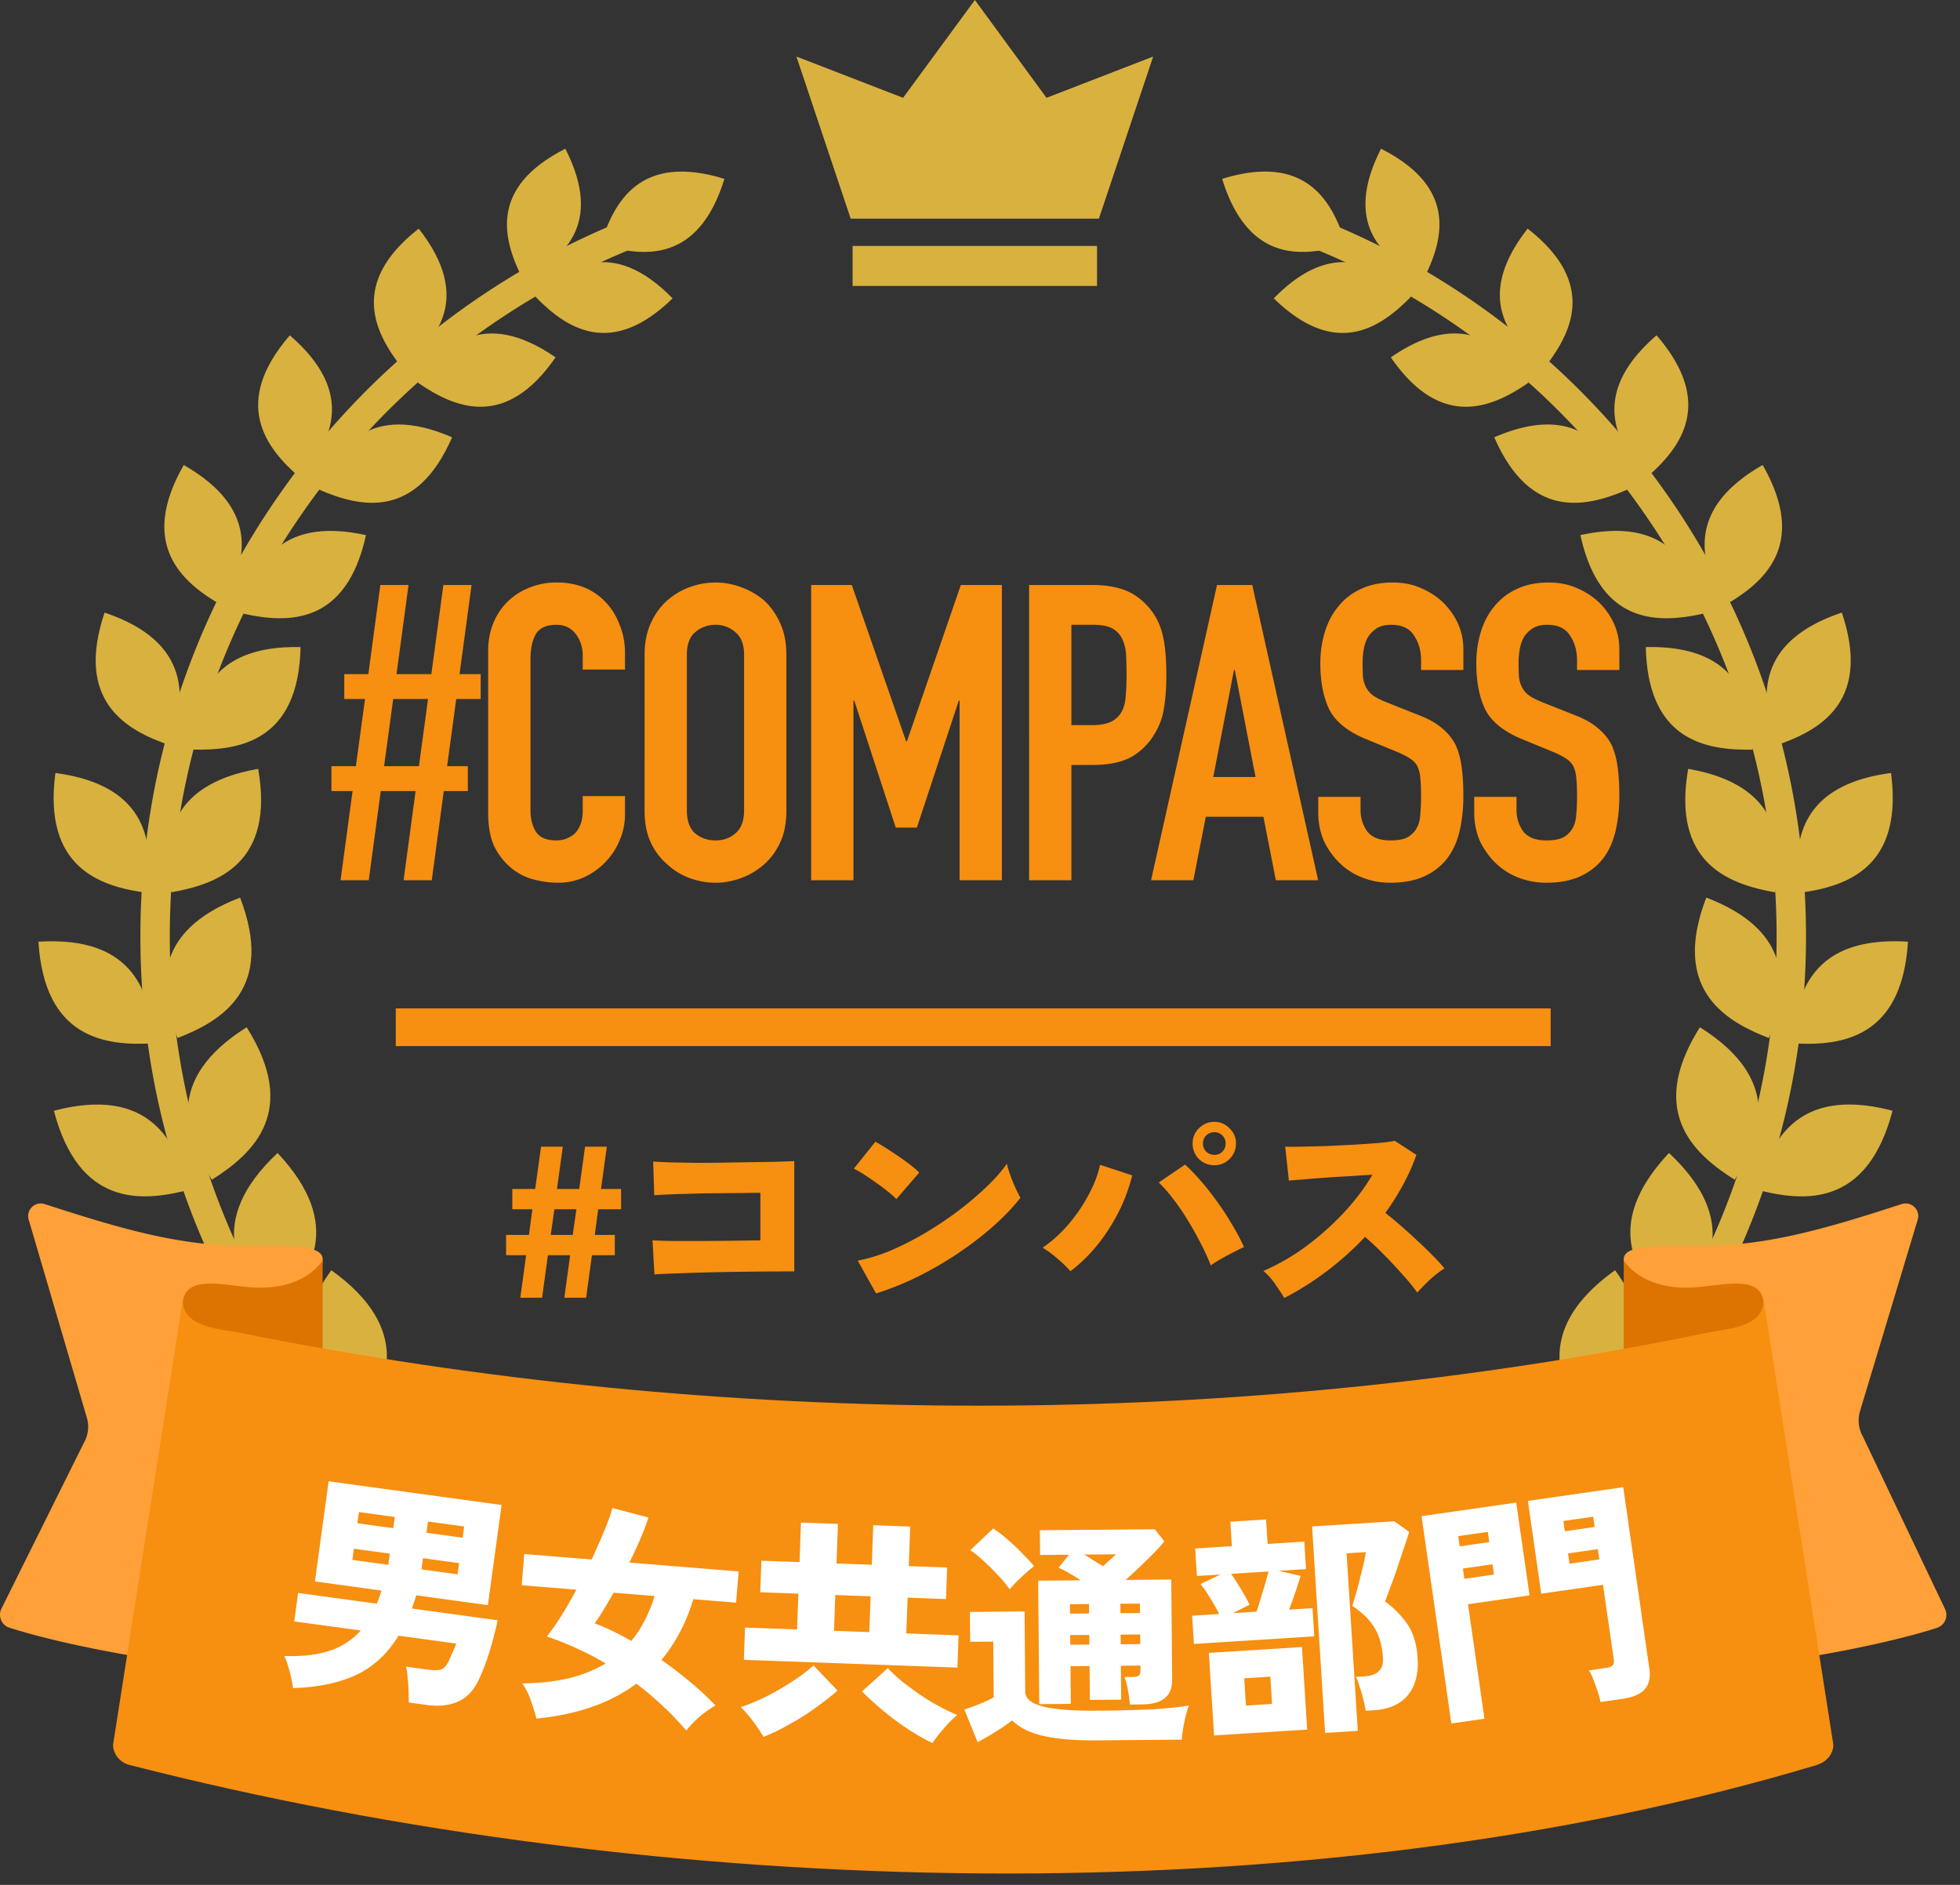 <svg xmlns="http://www.w3.org/2000/svg" width="104" height="100" fill="none"><rect width="100%" height="100%" fill="#333333" stroke="none"/><path fill="#D9B13F" d="M31.879 12.96c2.27.7 5.18 1 6.56-3.47-4.46-1.38-5.86 1.2-6.56 3.47m-3.47 2.78c1.63 1.67 4 3.29 7.28.09-3.2-3.28-5.62-1.71-7.28-.09m-.67-.93c-1.05-2.08-1.83-4.85 2.26-6.92 2.08 4.09-.18 5.87-2.26 6.92m-5.57 5.49c1.96 1.35 4.65 2.51 7.31-1.34-3.85-2.66-5.96-.61-7.31 1.34m-.85-.8c-1.46-1.87-2.78-4.49.9-7.37 2.88 3.68.97 5.91-.9 7.37m-4.38 6.48c2.22.96 5.15 1.59 7.05-2.78-4.38-1.9-6.08.56-7.05 2.78m-1.01-.63c-1.83-1.58-3.67-3.95-.55-7.56 3.61 3.12 2.13 5.72.55 7.56m-3.01 7.21c2.41.53 5.46.58 6.5-4.17-4.75-1.04-5.97 1.75-6.5 4.17m-1.14-.44c-2.14-1.22-4.44-3.23-2.03-7.45 4.22 2.41 3.26 5.31 2.03 7.45m-1.51 7.65c2.51.05 5.57-.49 5.68-5.44-4.95-.11-5.63 2.93-5.68 5.44m-1.22-.22c-2.38-.8-5.08-2.35-3.5-7.05 4.69 1.58 4.3 4.66 3.5 7.05m.04 7.79c2.52-.44 5.48-1.58 4.61-6.55-4.97.87-5.05 4.03-4.61 6.55m-1.27.03c-2.54-.33-5.54-1.35-4.88-6.36 5 .66 5.21 3.82 4.88 6.36m1.6 7.7c2.43-.93 5.16-2.66 3.32-7.45-4.8 1.84-4.25 5.02-3.32 7.45m-1.26.28c-2.6.16-5.8-.27-6.12-5.39 5.13-.32 5.96 2.79 6.12 5.39m3.08 7.24c2.25-1.41 4.63-3.67 1.85-8.09-4.43 2.78-3.26 5.85-1.85 8.09m-1.21.53c-2.57.68-5.84.87-7.17-4.19 5.06-1.33 6.5 1.62 7.17 4.19m4.44 6.5c1.97-1.85 3.9-4.57.26-8.45-3.88 3.64-2.11 6.48-.26 8.45m-1.1.75c-2.43 1.18-5.66 2.02-7.98-2.77 4.79-2.32 6.8.34 7.98 2.77m5.61 5.5c1.6-2.23 3-5.33-1.4-8.48-3.15 4.4-.84 6.88 1.4 8.48m-.95.97c-2.2 1.65-5.26 3.12-8.51-1.2 4.32-3.25 6.86-.99 8.51 1.2m6.57 4.27c1.16-2.54 1.95-5.9-3.06-8.19-2.29 5.01.51 7.03 3.06 8.19m-.76 1.15c-1.87 2.08-4.63 4.15-8.73.47 3.68-4.1 6.65-2.34 8.73-.47m7.26 2.87c.66-2.76.79-6.27-4.65-7.57-1.3 5.44 1.89 6.91 4.65 7.57m-.52 1.3c-1.45 2.44-3.81 5.04-8.62 2.18 2.87-4.81 6.18-3.63 8.62-2.18m7.65 1.35c.12-2.88-.44-6.41-6.12-6.64-.23 5.68 3.24 6.52 6.12 6.64m-.27 1.41c-.97 2.72-2.81 5.78-8.16 3.86 1.92-5.35 5.45-4.83 8.16-3.86m7.74-.22c-.45-2.9-1.7-6.3-7.41-5.42.88 5.71 4.51 5.87 7.41 5.42m0 1.45c-.44 2.9-1.67 6.31-7.38 5.45.86-5.71 4.48-5.89 7.38-5.45"/><path fill="#D9B13F" d="M48.409 90.65c-22.59 0-40.96-18.38-40.96-40.96 0-8.43 2.54-16.53 7.35-23.42a40.93 40.93 0 0 1 18.85-14.8c.4-.16.86.04 1.01.45.16.4-.04.86-.45 1.01a39.34 39.34 0 0 0-18.13 14.24c-4.63 6.63-7.07 14.42-7.07 22.53 0 21.72 17.67 39.4 39.4 39.4a.78.78 0 0 1 0 1.56zm23-77.69c-2.27.7-5.18 1-6.56-3.47 4.46-1.38 5.86 1.2 6.56 3.47m3.46 2.78c-1.63 1.67-4 3.29-7.28.09 3.2-3.28 5.62-1.71 7.28-.09m.67-.93c1.05-2.08 1.83-4.85-2.26-6.92-2.08 4.09.18 5.87 2.26 6.92m5.57 5.49c-1.96 1.35-4.65 2.51-7.31-1.34 3.85-2.66 5.96-.61 7.31 1.34m.85-.8c1.46-1.87 2.78-4.49-.9-7.37-2.88 3.68-.97 5.91.9 7.37m4.38 6.48c-2.22.96-5.15 1.59-7.05-2.78 4.38-1.9 6.08.56 7.05 2.78m1.01-.63c1.83-1.58 3.67-3.95.55-7.56-3.61 3.12-2.13 5.72-.55 7.56m3.01 7.21c-2.41.53-5.46.58-6.5-4.17 4.75-1.04 5.97 1.75 6.5 4.17m1.14-.44c2.14-1.22 4.44-3.23 2.03-7.45-4.22 2.41-3.26 5.31-2.03 7.45m1.51 7.65c-2.51.05-5.57-.49-5.68-5.44 4.95-.11 5.63 2.93 5.68 5.44m1.22-.22c2.38-.8 5.08-2.35 3.5-7.05-4.69 1.58-4.3 4.66-3.5 7.05m-.04 7.79c-2.52-.44-5.48-1.58-4.61-6.55 4.97.87 5.05 4.03 4.61 6.55m1.27.03c2.54-.33 5.54-1.35 4.88-6.36-5 .66-5.21 3.82-4.88 6.36m-1.6 7.7c-2.43-.93-5.16-2.66-3.32-7.45 4.8 1.84 4.25 5.02 3.32 7.45m1.26.28c2.6.16 5.8-.27 6.12-5.39-5.13-.32-5.96 2.79-6.12 5.39m-3.07 7.24c-2.25-1.41-4.63-3.67-1.85-8.09 4.43 2.78 3.26 5.85 1.85 8.09m1.2.53c2.57.68 5.84.87 7.17-4.19-5.06-1.33-6.5 1.62-7.17 4.19m-4.43 6.5c-1.97-1.85-3.9-4.57-.26-8.45 3.88 3.64 2.11 6.48.26 8.45m1.09.75c2.43 1.18 5.66 2.02 7.98-2.77-4.79-2.32-6.8.34-7.98 2.77m-5.61 5.5c-1.6-2.23-3-5.33 1.4-8.48 3.15 4.4.84 6.88-1.4 8.48m.95.97c2.2 1.65 5.26 3.12 8.51-1.2-4.32-3.25-6.86-.99-8.51 1.2m-6.57 4.27c-1.16-2.54-1.95-5.9 3.06-8.19 2.29 5.01-.51 7.03-3.06 8.19m.76 1.15c1.87 2.08 4.63 4.15 8.73.47-3.68-4.1-6.65-2.34-8.73-.47m-7.26 2.87c-.66-2.76-.79-6.27 4.65-7.57 1.3 5.44-1.89 6.91-4.65 7.57m.53 1.3c1.45 2.44 3.81 5.04 8.62 2.18-2.87-4.81-6.18-3.63-8.62-2.18m-7.66 1.35c-.12-2.88.44-6.41 6.12-6.64.23 5.68-3.24 6.52-6.12 6.64m.27 1.41c.97 2.72 2.81 5.78 8.16 3.86-1.92-5.35-5.45-4.83-8.16-3.86m-7.73-.22c.45-2.9 1.7-6.3 7.41-5.42-.88 5.71-4.51 5.87-7.41 5.42m-.01 1.45c.44 2.9 1.67 6.31 7.38 5.45-.86-5.71-4.48-5.89-7.38-5.45"/><path fill="#D9B13F" d="M54.869 90.65c22.59 0 40.96-18.38 40.96-40.96 0-8.43-2.54-16.53-7.35-23.42a40.93 40.93 0 0 0-18.85-14.8c-.4-.16-.86.04-1.01.45-.16.4.04.86.45 1.01a39.34 39.34 0 0 1 18.13 14.24c4.63 6.63 7.07 14.42 7.07 22.53 0 21.72-17.67 39.4-39.4 39.4a.78.78 0 0 0 0 1.56zm3.44-79.05 2.88-8.6-5.66 2.19-3.8-5.19-3.81 5.19L42.259 3l2.88 8.6zm-.1 1.45h-12.97v2.12h12.97z"/><path fill="#FFA039" d="M17.119 66.87c.09-.85-1.75-.77-4.08-.77-3.49 0-6.55-.88-10.67-2.22a.669.669 0 0 0-.84.85l3.06 10.42c.16.47.1.99-.15 1.42L.099 85.3c-.23.4-.04.91.39 1.05 2.32.77 8.94 2.23 13.41 2.1l3.23-21.6z"/><path fill="#DD7300" d="M9.699 69.11c.11-1.49 2.15-.92 3.63-.81 2.89.2 3.79-1.44 3.79-1.44v16.4s-7.53-12.66-7.42-14.15"/><path fill="#FFA039" d="M86.159 66.87c-.09-.85 1.75-.77 4.08-.77 3.49 0 6.55-.88 10.67-2.22.52-.17 1.02.33.84.85l-3.04 10.09c-.16.47-.1.99.15 1.42l4.32 9.07c.23.4.04.91-.39 1.05-2.32.77-8.94 2.23-13.41 2.1l-3.23-21.6z"/><path fill="#DD7300" d="M93.579 69.11c-.11-1.49-2.15-.92-3.63-.81-2.89.2-3.79-1.44-3.79-1.44v16.4s7.53-12.66 7.42-14.15"/><path fill="#F78F10" d="M96.399 93.64c.52-.16.88-.58.88-1.08l-3.69-23.53c-.09 1.41-1.96 1.46-2.99 1.67-24.85 5.17-52.21 5.17-77.92 0-1.03-.21-2.9-.26-2.99-1.67l-3.69 23.53c0 .5.36.95.88 1.08 28.27 7.23 62.52 8.11 89.52 0"/><path fill="#fff" d="M15.545 89.557a6.7 6.7 0 0 0-.267-1.185 2.4 2.4 0 0 0-.194-.518q1.418.055 2.41-.276a3.73 3.73 0 0 0 1.648-1.074l-3.53-.483.207-1.51 4.174.57q.148-.345.247-.697l-3.53-.484.728-5.312 9.177 1.257-.728 5.313-3.802-.521a6 6 0 0 1-.113.363l-.121.336 4.557.625a21 21 0 0 1-.47 1.777 10 10 0 0 1-.58 1.473q-.4.79-1.082 1.075-.672.3-1.625.169l-.966-.133q.006-.226-.005-.606a10 10 0 0 0-.052-.726 2.6 2.6 0 0 0-.087-.567l1.103.15q.545.075.77-.007.24-.093.42-.485.094-.226.185-.429.105-.213.188-.454l-3.059-.419q-.892 1.456-2.28 2.098-1.386.63-3.323.68m6.817-6.296 1.92.263.081-.594-1.92-.263zm.266-1.944 1.92.263.081-.594-1.92-.263zm-3.932 1.442 1.907.262.082-.595-1.907-.261zm.267-1.944 1.907.261.081-.594-1.907-.261zm9.499 10.362a9 9 0 0 0-.288-.94 3.4 3.4 0 0 0-.463-.927q1.38-.014 2.48-.275a7 7 0 0 0 1.945-.783 16 16 0 0 0-1.576-.818 19 19 0 0 0-1.543-.614q.363-.447.766-1.092.405-.656.803-1.39l-2.903-.235.134-1.657 3.576.29a35 35 0 0 0 .693-1.574q.297-.728.407-1.158l1.915.507q-.15.477-.415 1.095-.262.618-.594 1.294l5.794.47-.135 1.658-2.268-.185q-.565 1.86-1.692 3.224.76.526 1.488 1.137.74.612 1.376 1.278a5.6 5.6 0 0 0-.812.573 5.2 5.2 0 0 0-.738.756 15 15 0 0 0-1.307-1.36q-.664-.62-1.338-1.125a8.8 8.8 0 0 1-2.345 1.226q-1.33.468-2.96.625m5.038-4.118q.807-.988 1.234-2.383l-2.18-.177q-.25.456-.51.874a10 10 0 0 1-.487.75q.924.351 1.943.936m5.97 1.001.063-1.712 2.76.1.07-1.898-2.024-.074.061-1.674 2.024.074.076-2.098 1.962.071-.077 2.099 1.874.068.076-2.098 1.962.071-.077 2.099 2.036.074-.061 1.674-2.036-.074-.07 1.898 2.774.102-.063 1.71zm1.04 4.09a8 8 0 0 0-.546-.82 6 6 0 0 0-.66-.762q.405-.123.913-.355.521-.231 1.058-.537.55-.317 1.037-.65a7.5 7.5 0 0 0 .85-.67l1.277 1.336q-.491.431-1.159.908-.655.477-1.383.875-.716.412-1.388.675m8.968.327a11 11 0 0 1-1.347-.774q-.684-.45-1.303-.973a19 19 0 0 1-1.09-.99l1.371-1.24q.325.35.787.73.474.367.986.724.525.345 1.029.613.503.269.885.42-.348.288-.714.712a8 8 0 0 0-.604.778m-5.224-5.957 1.874.069.07-1.899-1.874-.068zm15.704 3.911a8 8 0 0 0-.107-.761 4 4 0 0 0-.18-.699l.412-.003q.237-.002.337-.066.099-.075.097-.3l-.002-.238-1.037.009.015 1.8-1.662.014-.016-1.8-1.012.01.017 2-1.675.014-.057-6.55 2.25-.02a7 7 0 0 0-.616-.382 3.5 3.5 0 0 0-.552-.282l.556-.693-1.537.014-.012-1.313 6.1-.053.506.645a8 8 0 0 1-.557.618q-.348.353-.744.731a27 27 0 0 1-.757.695l2.425-.022.047 5.3q.006.688-.404 1.004-.397.315-1.21.323zm-8.083 1.996-.703-1.732q.225-.075.524-.18.3-.114.585-.242.286-.127.448-.229l-.025-2.95-1.225.011-.014-1.587 2.9-.026.037 4.263q.004.55.982.791.976.23 2.89.212a72 72 0 0 0 2.899-.075q1.224-.073 1.91-.204-.072.188-.157.526a8 8 0 0 0-.144.677q-.06.35-.07.613l-4.425.038q-1.362.013-2.251-.117-.889-.118-1.44-.363a3 3 0 0 1-.893-.58 9 9 0 0 1-.883.608q-.522.33-.945.546m1.704-8.103a5.5 5.5 0 0 0-.593-.72q-.366-.396-.77-.768a6.5 6.5 0 0 0-.73-.594l1.215-1.148q.226.135.529.383.302.248.617.545t.58.582q.277.273.442.484-.161.126-.422.354-.247.227-.496.467-.235.24-.372.415m5.889 2.912 1.037-.01-.004-.512-1.038.009zm-.936-4.142q.185-.177.372-.341a6 6 0 0 0 .31-.29l-1.688.014q.24.135.503.308zm-1.74 4.165 1.013-.009-.004-.513-1.013.01zm2.661-1.674 1.038-.008-.005-.5-1.037.008zm-2.675.024 1.013-.009-.005-.5-1.012.009zm13.535 6.33-.691-10.954 4.366-.275.787.564q-.125.409-.305.921l-.347 1.049q-.18.525-.352.974-.16.449-.279.744a5 5 0 0 1 1.192 1.215q.468.684.538 1.795.079 1.247-.526 1.974-.594.714-1.816.791l-.412.026a8 8 0 0 0-.125-.593 8 8 0 0 0-.192-.664 3.4 3.4 0 0 0-.197-.54l.424-.026q.561-.035.796-.288t.207-.69q-.062-.985-.453-1.612-.377-.627-1.175-1.153.086-.244.187-.613.114-.383.213-.802.11-.42.2-.802.089-.382.122-.634l-1.023.064.595 9.42zm-6.962-4.721-.094-1.498 1.435-.09a9 9 0 0 0-.494-.87 6 6 0 0 0-.496-.72l1.058-.506-1.248.079-.092-1.46 1.946-.123-.081-1.297 1.896-.12.082 1.298 1.946-.123.092 1.46-1.447.09 1.156.266a20 20 0 0 1-.271.856q-.158.486-.342.936l1.247-.079.095 1.498zm1.07 4.854-.276-4.379 4.94-.311.277 4.379zm.994-6.488 1.26-.08q.106-.306.219-.702.125-.396.239-.779t.172-.65l-1.984.126q.179.24.36.54.194.301.364.604.168.29.257.497zm.698 4.904 1.385-.088-.092-1.447-1.384.087zm18.817-.188a5 5 0 0 0-.158-.571q-.11-.325-.228-.624a2.7 2.7 0 0 0-.234-.484l.915-.132q.248-.035.336-.124.099-.102.069-.313l-.571-3.971-3.279.471-.708-4.924 5.06-.728 1.383 9.614q.105.73-.245 1.109-.336.388-1.202.513zm-7.919 1.138-1.58-11 5.022-.721.708 4.924-3.266.47.873 6.075zm6.27-8.478 1.584-.228-.078-.544-1.584.227zm-.247-1.72 1.584-.228-.079-.544-1.583.227zM77.7 83.762l1.572-.226-.079-.544-1.571.225zm-.247-1.72 1.571-.226-.078-.544-1.571.226z"/><path fill="#F78F10" d="m27.608 68.85.309-2.256h-1.065v-1.076h1.214l.183-1.362h-1.065v-1.077h1.214l.31-2.244h1.156l-.31 2.244h1.18l.309-2.244h1.156l-.309 2.244h1.065v1.077h-1.214l-.183 1.362h1.065v1.076h-1.214L31.1 68.85h-1.156l.309-2.256h-1.18l-.309 2.256zm1.614-3.332h1.168l.195-1.362h-1.168zm5.504 2.095-.103-1.809q.39.024 1.053.035h1.465q.814 0 1.638-.012.836-.01 1.568-.023v-2.519q-.468 0-1.076.012-.596 0-1.248.011-.652 0-1.282.023a46 46 0 0 0-2.027.08l-.057-1.786q.365.022.95.046l1.317.023q.72 0 1.477-.012l2.782-.046.962-.034v5.851a212 212 0 0 0-4.305.046 94 94 0 0 0-1.82.057q-.814.023-1.294.057m11.759 1.008-.974-1.74a8.7 8.7 0 0 0 1.73-.527q.915-.39 1.831-.928.928-.55 1.764-1.179a17 17 0 0 0 1.511-1.282q.676-.641 1.076-1.226.058.252.184.607.126.345.274.676.15.321.264.527-.573.732-1.42 1.488-.836.744-1.855 1.431t-2.141 1.248q-1.11.55-2.244.905m1.076-5.004a4 4 0 0 0-.435-.389 8 8 0 0 0-.607-.458q-.332-.24-.653-.447a5 5 0 0 0-.56-.32l1.144-1.431q.332.182.767.47.447.285.87.594.424.31.688.573zm9.24 3.825a7 7 0 0 0-.675-.653 5.7 5.7 0 0 0-.802-.595 7 7 0 0 0 1.397-1.271 8.5 8.5 0 0 0 1.053-1.558q.435-.812.596-1.568l1.706.56a9.3 9.3 0 0 1-.687 1.879 10 10 0 0 1-1.11 1.751 8.3 8.3 0 0 1-1.478 1.455m7.443-.31a11 11 0 0 0-.527-1.156q-.321-.63-.698-1.248a12 12 0 0 0-.78-1.134 7 7 0 0 0-.755-.858l1.397-.95q.412.377.859.892.447.516.87 1.111.423.584.779 1.202.366.607.618 1.168-.39.183-.859.435a8 8 0 0 0-.904.538m.194-5.312q-.48 0-.824-.332a1.14 1.14 0 0 1-.332-.825q0-.47.332-.801.344-.344.824-.344.47 0 .802.344.343.332.343.801 0 .48-.343.825a1.1 1.1 0 0 1-.802.332m0-.55q.252 0 .424-.172a.6.6 0 0 0 .172-.435.58.58 0 0 0-.172-.423.58.58 0 0 0-.424-.172.62.62 0 0 0-.435.172.58.58 0 0 0-.172.423q0 .252.172.435a.62.62 0 0 0 .435.172m3.71 7.591q-.206-.33-.492-.744a3.4 3.4 0 0 0-.619-.687 12 12 0 0 0 1.684-.904 13.6 13.6 0 0 0 1.591-1.225q.767-.675 1.409-1.432.64-.756 1.099-1.545-.585.034-1.248.08a62 62 0 0 0-2.428.171q-.504.034-.755.058l-.195-1.798q.297.012.882 0 .595-.013 1.316-.034l1.443-.07q.72-.045 1.305-.09.585-.058.87-.115l1.145.744q-.285.813-.71 1.592a13 13 0 0 1-.938 1.488q.411.32.858.71t.882.802q.435.4.802.778.366.366.595.653-.39.251-.756.584-.354.332-.687.698a10 10 0 0 0-.778-.95 21 21 0 0 0-.996-1.065 15 15 0 0 0-.997-.939 16.3 16.3 0 0 1-2.06 1.844 15.3 15.3 0 0 1-2.222 1.396"/><path stroke="#F78F10" stroke-miterlimit="10" stroke-width="2" d="M21 54.5h61.28"/><path fill="#F78F10" d="m21.414 46.7.638-4.73h-1.848l-.638 4.73H18.07l.638-4.73h-1.122v-1.32h1.298l.484-3.564h-1.1v-1.32h1.276l.638-4.73h1.496l-.638 4.73h1.848l.638-4.73h1.496l-.638 4.73h1.122v1.32h-1.298l-.484 3.564h1.1v1.32h-1.276l-.638 4.73zm.814-6.05.484-3.564h-1.848l-.484 3.564zm10.935 1.584v.968q0 .726-.286 1.386a3.7 3.7 0 0 1-.748 1.144 3.8 3.8 0 0 1-1.144.814 3.35 3.35 0 0 1-1.386.286q-.638 0-1.298-.176a3.1 3.1 0 0 1-1.188-.616 3.6 3.6 0 0 1-.88-1.122q-.33-.704-.33-1.782v-8.624q0-.77.264-1.43t.748-1.144a3.4 3.4 0 0 1 1.144-.748 3.8 3.8 0 0 1 1.496-.286q1.584 0 2.574 1.034.484.505.748 1.21.285.682.286 1.496v.88H30.92v-.748q0-.66-.374-1.144-.375-.484-1.012-.484-.836 0-1.122.528-.264.506-.264 1.298v8.008q0 .682.286 1.144.308.462 1.078.462.22 0 .462-.066a1.6 1.6 0 0 0 .484-.264q.198-.176.33-.484t.132-.77v-.77zm1.04-7.502q0-.946.33-1.672.329-.726.88-1.21a3.8 3.8 0 0 1 1.187-.704q.683-.242 1.364-.242.682 0 1.342.242.682.242 1.232.704.528.484.858 1.21t.33 1.672v8.272q0 .99-.33 1.694t-.858 1.166a3.8 3.8 0 0 1-1.232.726q-.66.242-1.342.242-.683 0-1.364-.242a3.6 3.6 0 0 1-1.188-.726 3.4 3.4 0 0 1-.88-1.166q-.33-.704-.33-1.694zm2.243 8.272q0 .814.44 1.21.462.375 1.078.374.616 0 1.056-.374.462-.396.462-1.21v-8.272q0-.814-.462-1.188a1.52 1.52 0 0 0-1.056-.396q-.615 0-1.078.396-.44.374-.44 1.188zm6.595 3.696V31.036h2.156l2.882 8.294h.044l2.86-8.294h2.178V46.7h-2.244v-9.526h-.044l-2.222 6.732H47.53l-2.2-6.732h-.044V46.7zm11.565 0V31.036h3.366q.924 0 1.628.242.705.242 1.276.858t.792 1.452q.22.814.22 2.222 0 1.056-.132 1.782a3.6 3.6 0 0 1-.506 1.364 3.36 3.36 0 0 1-1.232 1.21q-.77.418-2.024.418H56.85V46.7zm2.244-13.552v5.324h1.078q.682 0 1.056-.198.375-.198.55-.55.175-.33.198-.814.044-.484.044-1.078 0-.55-.022-1.034a2.3 2.3 0 0 0-.198-.88 1.25 1.25 0 0 0-.528-.572q-.352-.198-1.012-.198zm9.77 8.074-1.1-5.676h-.043l-1.1 5.676zM61.077 46.7l3.499-15.664h1.87L69.943 46.7h-2.245l-.66-3.366h-3.057l-.66 3.366zm16.571-11.154h-2.244v-.506q0-.77-.374-1.32-.352-.572-1.21-.572-.462 0-.748.176-.285.176-.462.44-.176.285-.242.66a4 4 0 0 0-.066.748q0 .462.022.77.044.308.176.55.132.241.374.418.264.176.704.352l1.716.682q.749.285 1.21.682.462.375.726.88.243.528.33 1.21.089.66.088 1.518 0 .99-.198 1.848-.197.836-.638 1.43-.461.615-1.21.968-.747.352-1.826.352a4 4 0 0 1-1.518-.286 3.6 3.6 0 0 1-1.21-.792 4.1 4.1 0 0 1-.814-1.166 3.8 3.8 0 0 1-.286-1.474v-.836h2.244v.704q0 .616.352 1.122.374.484 1.232.484.573 0 .88-.154a1.24 1.24 0 0 0 .506-.484q.177-.307.198-.726.044-.44.044-.968 0-.615-.044-1.012a1.7 1.7 0 0 0-.176-.638 1.2 1.2 0 0 0-.418-.396 4.6 4.6 0 0 0-.66-.33l-1.606-.66q-1.452-.594-1.958-1.562-.484-.99-.484-2.464 0-.88.242-1.672.243-.792.726-1.364a3.24 3.24 0 0 1 1.166-.902q.726-.352 1.716-.352.837 0 1.518.308.705.308 1.21.814 1.012 1.056 1.012 2.42zm8.278 0H83.68v-.506q0-.77-.374-1.32-.352-.572-1.21-.572-.462 0-.748.176t-.462.44q-.176.285-.242.66a4 4 0 0 0-.066.748q0 .462.022.77.044.308.176.55.132.241.374.418.263.176.704.352l1.716.682q.748.285 1.21.682.462.375.726.88.242.528.33 1.21.088.66.088 1.518 0 .99-.198 1.848-.198.836-.638 1.43-.462.615-1.21.968-.748.352-1.826.352a4 4 0 0 1-1.518-.286 3.6 3.6 0 0 1-1.21-.792 4.1 4.1 0 0 1-.814-1.166 3.8 3.8 0 0 1-.286-1.474v-.836h2.244v.704q0 .616.352 1.122.374.484 1.232.484.572 0 .88-.154a1.24 1.24 0 0 0 .506-.484q.176-.307.198-.726.044-.44.044-.968 0-.615-.044-1.012a1.7 1.7 0 0 0-.176-.638 1.2 1.2 0 0 0-.418-.396 4.6 4.6 0 0 0-.66-.33l-1.606-.66q-1.452-.594-1.958-1.562-.484-.99-.484-2.464 0-.88.242-1.672t.726-1.364a3.24 3.24 0 0 1 1.166-.902q.726-.352 1.716-.352.835 0 1.518.308.705.308 1.21.814 1.012 1.056 1.012 2.42z"/></svg>